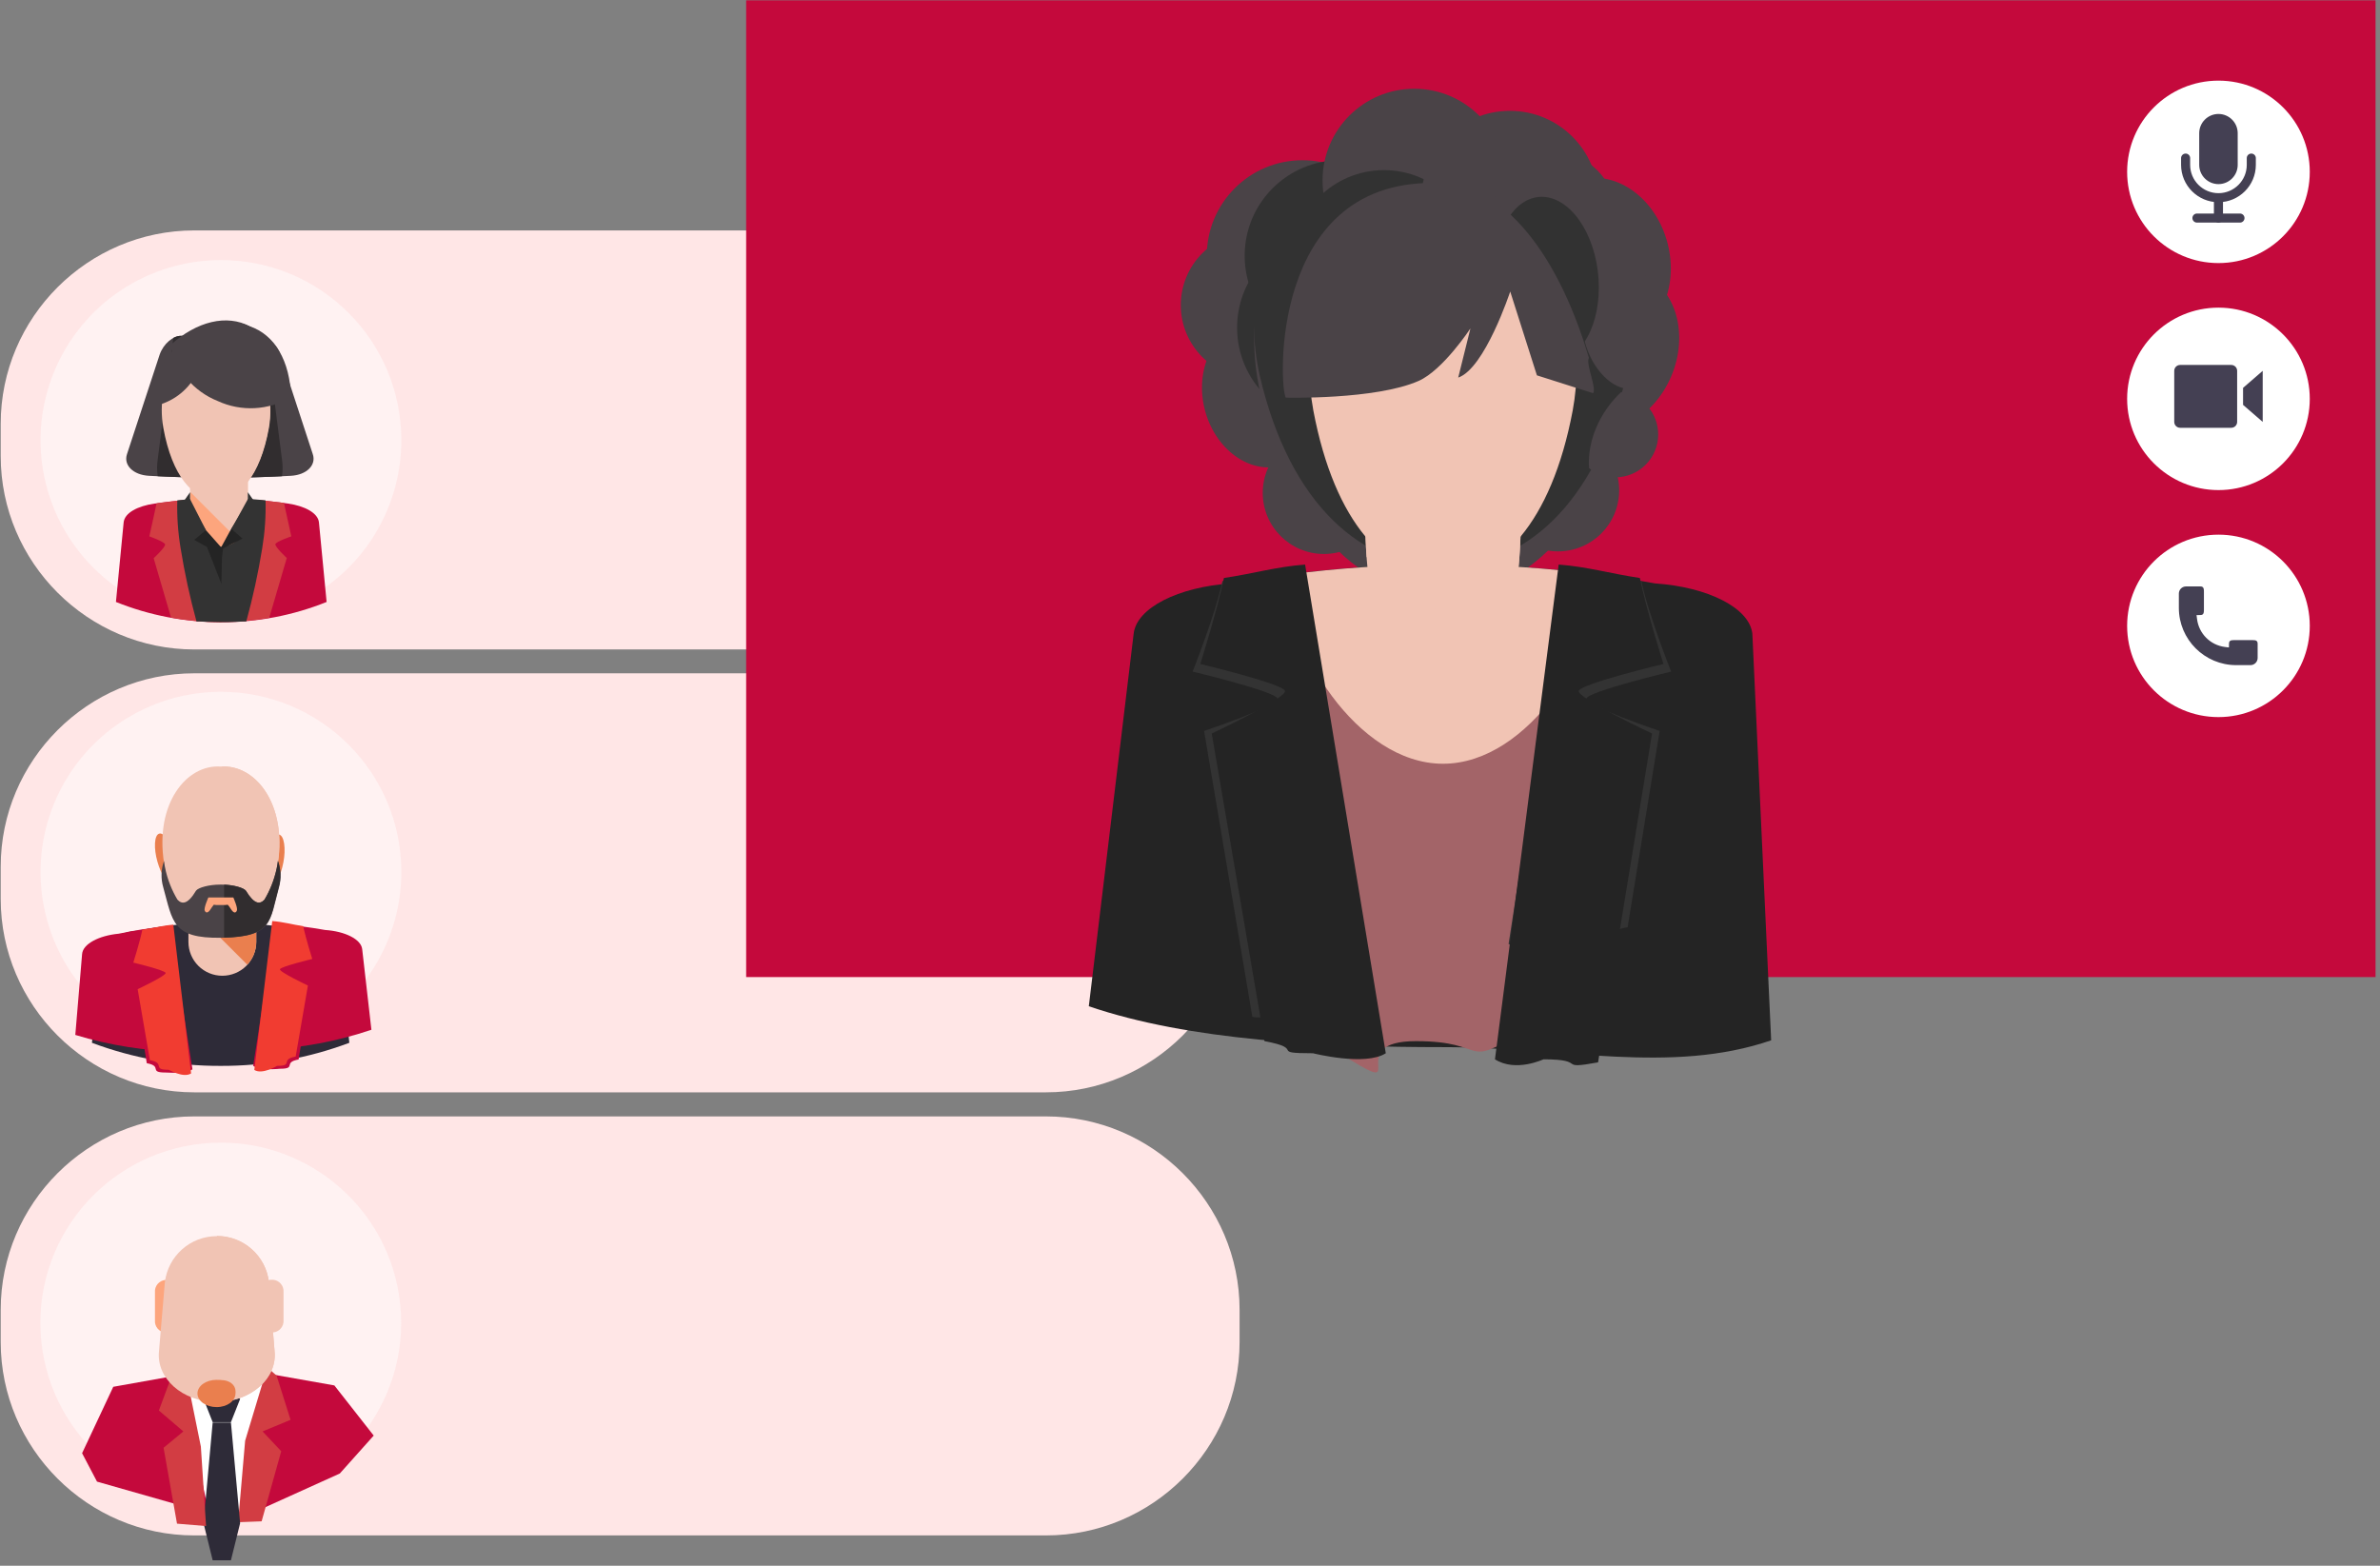 <svg xmlns="http://www.w3.org/2000/svg" xmlns:xlink="http://www.w3.org/1999/xlink" width="380px" height="250px" viewBox="0 0 380 250" version="1.1">
    <rect x="0" y="0" width="380" height="250" fill="#808080" stroke="none"/>
    <!-- Generator: Sketch 51.3 (57544) - http://www.bohemiancoding.com/sketch -->
    <title>Group 12</title>
    <desc>Created with Sketch.</desc>
    <defs/>
    <g id="Page-1" stroke="none" stroke-width="1" fill="none" fill-rule="evenodd">
        <g id="Dedicated-Engagement-Model-Copy" transform="translate(-453, -1808)">
            <g id="Group-12" transform="translate(418, 1808)">
                <rect id="Rectangle-2" stroke-opacity="0" stroke="#FFFFFF" fill-rule="nonzero" x="0.5" y="0.5" width="449" height="249"/>
                <g id="Group-21-Copy" transform="translate(35, 0)">
                    <g id="Group">
                        <g id="Group-1099" transform="translate(0, 36.54)" fill="#FFE6E6">
                            <path d="M197.916,36.278 C197.916,53.261 184.008,67.157 167.009,67.157 L31.02,67.157 C14.021,67.157 0.113,53.261 0.113,36.278 L0.113,31.131 C0.113,14.148 14.021,0.252 31.02,0.252 L167.009,0.252 C184.008,0.252 197.916,14.148 197.916,31.131 L197.916,36.278" id="Fill-1094"/>
                            <path d="M197.916,106.991 C197.916,123.974 184.008,137.87 167.009,137.87 L31.02,137.87 C14.021,137.87 0.113,123.974 0.113,106.991 L0.113,101.844 C0.113,84.861 14.021,70.965 31.02,70.965 L167.009,70.965 C184.008,70.965 197.916,84.861 197.916,101.844 L197.916,106.991" id="Fill-1096"/>
                            <path d="M197.916,177.739 C197.916,194.723 184.008,208.618 167.009,208.618 L31.02,208.618 C14.021,208.618 0.113,194.723 0.113,177.739 L0.113,172.593 C0.113,155.609 14.021,141.714 31.02,141.714 L167.009,141.714 C184.008,141.714 197.916,155.609 197.916,172.593 L197.916,177.739" id="Fill-1097"/>
                        </g>
                        <g id="Group-1603" transform="translate(118.99, 0)">
                            <polygon id="Fill-1592" fill="#B72A30" points="0.144 156.007 260.3 156.007 260.3 0.054 0.144 0.054" style="&#10;    fill: #c4093c;&#10;"/>
                            <path d="M249.797,27.44 C249.797,35.485 243.271,42.005 235.22,42.005 C227.169,42.005 220.637,35.485 220.637,27.44 C220.637,19.396 227.169,12.874 235.22,12.874 C243.271,12.874 249.797,19.396 249.797,27.44" id="Fill-1593" fill="#FFFFFF"/>
                            <path d="M235.22,32.289 C231.928,32.289 229.25,29.613 229.25,26.327 L229.25,25.243 C229.25,24.844 229.574,24.519 229.976,24.519 C230.373,24.519 230.697,24.844 230.697,25.243 L230.697,26.327 C230.697,28.817 232.727,30.842 235.22,30.842 C237.713,30.842 239.737,28.817 239.737,26.327 L239.737,25.243 C239.737,24.844 240.062,24.519 240.464,24.519 C240.86,24.519 241.185,24.844 241.185,25.243 L241.185,26.327 C241.185,29.613 238.506,32.289 235.22,32.289" id="Fill-1594" fill="#444053"/>
                            <path d="M235.22,29.398 C233.525,29.398 232.145,28.02 232.145,26.327 L232.145,21.268 C232.145,19.575 233.525,18.196 235.22,18.196 C236.914,18.196 238.29,19.575 238.29,21.268 L238.29,26.327 C238.29,28.02 236.914,29.398 235.22,29.398" id="Fill-1595" fill="#444053"/>
                            <path d="M235.22,35.541 C234.818,35.541 234.493,35.217 234.493,34.818 L234.493,31.747 C234.493,31.347 234.818,31.023 235.22,31.023 C235.616,31.023 235.941,31.347 235.941,31.747 L235.941,34.818 C235.941,35.217 235.616,35.541 235.22,35.541" id="Fill-1596" fill="#444053"/>
                            <path d="M238.656,35.541 L231.784,35.541 C231.382,35.541 231.058,35.217 231.058,34.818 C231.058,34.419 231.382,34.095 231.784,34.095 L238.656,34.095 C239.052,34.095 239.377,34.419 239.377,34.818 C239.377,35.217 239.052,35.541 238.656,35.541" id="Fill-1597" fill="#444053"/>
                            <path d="M249.797,63.685 C249.797,71.73 243.271,78.251 235.22,78.251 C227.169,78.251 220.637,71.73 220.637,63.685 C220.637,55.642 227.169,49.12 235.22,49.12 C243.271,49.12 249.797,55.642 249.797,63.685" id="Fill-1598" fill="#FFFFFF"/>
                            <path d="M249.797,99.932 C249.797,107.977 243.271,114.497 235.22,114.497 C227.169,114.497 220.637,107.977 220.637,99.932 C220.637,91.888 227.169,85.367 235.22,85.367 C243.271,85.367 249.797,91.888 249.797,99.932" id="Fill-1599" fill="#FFFFFF"/>
                            <path d="M238.043,106.2 C233,106.2 228.894,102.1 228.894,97.06 L228.894,94.776 C228.894,94.147 229.409,93.633 230.038,93.633 L232.325,93.633 C232.603,93.633 232.701,93.735 232.737,93.769 C232.891,93.928 232.902,94.199 232.897,94.625 L232.897,97.211 C232.902,97.639 232.891,97.911 232.737,98.069 C232.706,98.1 232.613,98.195 232.351,98.2 L231.717,98.216 L231.799,98.842 C232.088,101.177 233.927,103.009 236.26,103.301 L236.889,103.379 L236.904,102.749 C236.909,102.489 237.002,102.395 237.033,102.364 C237.172,102.227 237.399,102.201 237.744,102.201 L240.628,102.201 C240.974,102.201 241.2,102.227 241.339,102.364 C241.37,102.398 241.473,102.498 241.473,102.773 L241.473,105.057 C241.473,105.688 240.958,106.2 240.33,106.2 L238.043,106.2" id="Fill-1600" fill="#444053"/>
                            <polyline id="Fill-1601" fill="#444053" points="239.145 61.928 239.145 64.646 242.282 67.364 242.282 59.21 239.145 61.928"/>
                            <path d="M238.202,67.364 C238.202,67.883 237.78,68.304 237.26,68.304 L229.1,68.304 C228.58,68.304 228.158,67.883 228.158,67.364 L228.158,59.21 C228.158,58.691 228.58,58.27 229.1,58.27 L237.26,58.27 C237.78,58.27 238.202,58.691 238.202,59.21 L238.202,67.364" id="Fill-1602" fill="#444053"/>
                        </g>
                        <g id="Group-1637" transform="translate(173.592, 13.896)">
                            <polygon id="Clip-1605" points="0.252 0.275 109.198 0.275 109.198 142.666 0.252 142.666"/>
                            <path d="M37.279,46.78 C38.88,53.048 36.037,59.193 30.922,60.494 C25.812,61.798 20.367,57.772 18.765,51.5 C17.163,45.231 20.012,39.086 25.122,37.783 C30.232,36.48 35.682,40.509 37.279,46.78" id="Fill-1604" fill="#4A4347"/>
                            <path d="M38.407,34.821 C38.407,41.3 33.152,46.55 26.672,46.55 C20.192,46.55 14.938,41.3 14.938,34.821 C14.938,28.35 20.192,23.101 26.672,23.101 C33.152,23.101 38.407,28.35 38.407,34.821" id="Fill-1606" fill="#4A4347"/>
                            <path d="M84.931,64.392 C84.931,69.777 80.558,74.143 75.165,74.143 C69.777,74.143 65.404,69.777 65.404,64.392 C65.404,59.006 69.777,54.64 75.165,54.64 C80.558,54.64 84.931,59.006 84.931,64.392" id="Fill-1607" fill="#4A4347"/>
                            <path d="M49.621,26.935 C49.621,35.36 42.785,42.186 34.353,42.186 C25.925,42.186 19.09,35.36 19.09,26.935 C19.09,18.515 25.925,11.687 34.353,11.687 C42.785,11.687 49.621,18.515 49.621,26.935" id="Fill-1608" fill="#4A4347"/>
                            <path d="M55.668,26.935 C55.668,35.36 48.832,42.186 40.405,42.186 C31.973,42.186 25.137,35.36 25.137,26.935 C25.137,18.515 31.973,11.687 40.405,11.687 C48.832,11.687 55.668,18.515 55.668,26.935" id="Fill-1609" fill="#323232"/>
                            <path d="M54.457,38.418 C54.457,46.845 47.622,53.672 39.195,53.672 C30.762,53.672 23.927,46.845 23.927,38.418 C23.927,30 30.762,23.172 39.195,23.172 C47.622,23.172 54.457,30 54.457,38.418" id="Fill-1610" fill="#323232"/>
                            <path d="M47.545,64.802 C47.545,70.188 43.171,74.557 37.788,74.557 C32.395,74.557 28.022,70.188 28.022,64.802 C28.022,59.419 32.395,55.054 37.788,55.054 C43.171,55.054 47.545,59.419 47.545,64.802" id="Fill-1611" fill="#4A4347"/>
                            <path d="M92.673,25.002 C94.492,32.12 91.262,39.1 85.457,40.579 C79.651,42.06 73.465,37.485 71.647,30.362 C69.828,23.244 73.058,16.263 78.863,14.781 C84.669,13.303 90.855,17.88 92.673,25.002" id="Fill-1612" fill="#4A4347"/>
                            <path d="M93.194,46.306 C90.263,53.046 83.432,56.583 77.931,54.199 C72.445,51.823 70.354,44.418 73.28,37.68 C76.205,30.935 83.041,27.397 88.537,29.776 C94.033,32.155 96.12,39.56 93.194,46.306" id="Fill-1613" fill="#4A4347"/>
                            <path d="M56.801,10.732 C39.035,9.752 22.649,25.282 27.533,48.449 C32.364,70.774 44.088,81.161 56.801,81.164 C69.524,81.161 81.243,70.778 86.075,48.449 C90.963,25.285 74.572,9.752 56.801,10.732" id="Fill-1614" fill="#4A4347"/>
                            <path d="M56.801,10.727 C39.035,9.811 22.649,24.344 27.533,46.02 C32.364,66.909 44.088,76.627 56.801,76.63 C69.524,76.627 81.243,66.913 86.075,46.02 C90.963,24.347 74.572,9.811 56.801,10.727" id="Fill-1615" fill="#323232"/>
                            <path d="M56.904,153.3 C76.066,153.3 93.178,157.694 109.198,152.211 L106.195,87.282 C105.726,83.137 99.035,79.821 90.67,79.258 C68.206,75.21 45.407,75.219 22.938,79.258 C14.578,79.821 7.886,83.137 7.412,87.282 L0.252,146.769 C16.267,152.252 37.747,153.3 56.904,153.3" id="Fill-1616" fill="#242424"/>
                            <path d="M52.51,152.341 C64.306,152.341 59.593,156.921 69.457,150.89 L76.901,89.346 C76.612,84.782 82.804,80.181 77.653,79.561 C63.822,75.11 49.791,75.119 35.96,79.561 C30.809,80.181 30.16,83.322 29.866,87.884 L41.858,155.244 C51.712,161.275 40.714,152.341 52.51,152.341" id="Fill-1617" fill="#A36468"/>
                            <path d="M81.846,78.178 C81.846,78.078 81.836,77.98 81.83,77.885 C65.192,75.68 48.42,75.687 31.787,77.887 C31.782,77.984 31.767,78.081 31.767,78.178 C31.767,89.311 42.981,108.05 56.806,108.05 C70.637,108.05 81.846,89.311 81.846,78.178" id="Fill-1618" fill="#FDA57D" style="&#10;    fill: #f1c4b4;&#10;"/>
                            <path d="M69.231,68.596 C69.231,67.997 69.21,67.427 69.2,66.83 C60.963,61.731 52.649,61.74 44.408,66.838 C44.397,67.427 44.377,68.007 44.377,68.596 C44.377,88.138 49.94,97.016 56.806,97.016 C63.668,97.016 69.231,88.138 69.231,68.596" id="Fill-1619" fill="#FDA57D" style="&#10;    fill: #f1c4b4;&#10;"/>
                            <path d="M45.984,65.928 C45.366,67.049 44.835,68.233 44.392,69.503 C44.413,71.452 44.48,73.3 44.609,75.031 C53.793,83.262 61.288,86.99 66.717,87.331 C68.288,82.782 69.231,76.599 69.231,68.596 C69.231,67.997 69.21,67.427 69.2,66.83 C61.489,62.053 53.705,61.76 45.984,65.928" id="Fill-1620" fill="#EA7F4E" style="&#10;    fill: #f1c4b4;&#10;"/>
                            <path d="M77.509,51.664 C74.088,69.761 65.795,78.178 56.806,78.188 C47.818,78.185 39.524,69.761 36.104,51.664 C32.653,32.889 44.238,20.303 56.806,21.094 C69.365,20.298 80.96,32.889 77.509,51.664" id="Fill-1621" fill="#FDA57D" style="&#10;    fill: #f1c4b4;&#10;"/>
                            <path d="M66.856,14.903 C66.856,22.98 60.299,29.531 52.217,29.531 C44.129,29.531 37.572,22.98 37.572,14.903 C37.572,6.825 44.129,0.275 52.217,0.275 C60.299,0.275 66.856,6.825 66.856,14.903" id="Fill-1623" fill="#4A4347"/>
                            <path d="M62.014,27.896 C62.014,35.974 55.457,42.525 47.38,42.525 C39.293,42.525 32.735,35.974 32.735,27.896 C32.735,19.821 39.293,13.268 47.38,13.268 C55.457,13.268 62.014,19.821 62.014,27.896" id="Fill-1624" fill="#323232"/>
                            <path d="M81.609,17.912 C81.609,25.702 75.283,32.021 67.485,32.021 C59.686,32.021 53.36,25.702 53.36,17.912 C53.36,10.119 59.686,3.801 67.485,3.801 C75.283,3.801 81.609,10.119 81.609,17.912" id="Fill-1625" fill="#4A4347"/>
                            <path d="M84.303,20.193 C84.303,25.579 79.935,29.946 74.547,29.946 C69.154,29.946 64.785,25.579 64.785,20.193 C64.785,14.806 69.154,10.441 74.547,10.441 C79.935,10.441 84.303,14.806 84.303,20.193" id="Fill-1626" fill="#4A4347"/>
                            <path d="M87.672,30.598 C87.672,35.983 83.298,40.354 77.905,40.354 C72.517,40.354 68.149,35.983 68.149,30.598 C68.149,25.215 72.517,20.85 77.905,20.85 C83.298,20.85 87.672,25.215 87.672,30.598" id="Fill-1627" fill="#4A4347"/>
                            <path d="M91.164,55.473 C91.164,52.007 88.578,49.173 85.24,48.715 C84.545,49.371 83.886,50.093 83.283,50.897 C80.929,54.043 79.888,57.663 80.125,60.858 C81.284,61.76 82.721,62.319 84.308,62.319 C88.094,62.319 91.164,59.254 91.164,55.473" id="Fill-1628" fill="#4A4347"/>
                            <path d="M89.552,38.443 C91.247,42.636 90.474,46.899 87.831,47.962 C85.194,49.023 81.676,46.485 79.986,42.296 C78.297,38.103 79.069,33.841 81.707,32.778 C84.349,31.715 87.857,34.252 89.552,38.443" id="Fill-1629" fill="#4A4347"/>
                            <path d="M81.305,28.025 C79.935,20.903 75.278,16.325 70.905,17.804 C68.7,18.552 66.99,20.7 66.011,23.56 C68.989,27.472 71.909,34.863 73.753,43.845 C74.459,43.907 75.165,43.839 75.871,43.601 C80.244,42.123 82.675,35.143 81.305,28.025" id="Fill-1630" fill="#323232"/>
                            <path d="M55.029,15.32 C65.259,14.611 74.732,25.1 80.1,43.249 C79.554,44.245 81.367,47.985 80.769,48.888 L71.796,46.034 L67.536,32.651 C67.536,32.651 63.477,44.964 59.232,46.391 L61.185,38.54 C61.185,38.54 56.817,45.199 52.907,46.926 C46.015,49.957 31.705,49.598 31.705,49.598 C30.634,47.977 29.129,15.288 55.029,15.32" id="Fill-1631" fill="#4A4347"/>
                            <path d="M29.815,127.506 C29.114,117.186 26.636,108.013 23,101.357 C23.638,105.476 23.989,109.857 23.989,114.405 C23.989,118.536 23.695,122.526 23.159,126.31 C25.354,126.75 27.574,127.149 29.815,127.506" id="Fill-1632" fill="#8FC4D7"/>
                            <path d="M42.785,136.822 L33.565,77.466 C29.011,77.801 26.152,78.203 21.583,78.875 C20.527,84.017 16.829,93.336 16.829,93.336 C16.829,93.336 29.99,96.486 30.355,97.623 C30.721,98.761 18.657,102.814 18.657,102.814 L26.363,148.471 C33.142,149.722 24.339,138.038 31.571,138.038 C31.602,138.038 39.463,138.93 42.785,136.822" id="Fill-1633" fill="#333333"/>
                            <path d="M47.668,154.276 L34.785,76.248 C30.232,76.583 26.394,77.717 21.825,78.389 C20.769,83.529 18.049,92.119 18.049,92.119 C18.049,92.119 31.205,95.268 31.571,96.406 C31.942,97.544 19.878,103.223 19.878,103.223 L28.3,152.341 C35.084,153.591 28.81,154.276 36.047,154.276 C36.073,154.276 44.351,156.385 47.668,154.276" id="Fill-1634" fill="#242424"/>
                            <path d="M67.273,136.822 L76.489,77.466 C81.042,77.801 83.906,78.203 88.475,78.875 C89.531,84.017 93.225,93.336 93.225,93.336 C93.225,93.336 80.069,96.486 79.703,97.623 C79.337,98.761 91.396,102.814 91.396,102.814 L86.281,134.144 C79.497,135.395 85.719,138.038 78.482,138.038 C78.456,138.038 70.591,138.93 67.273,136.822" id="Fill-1635" fill="#333333"/>
                            <path d="M65.1,155.244 L75.273,76.248 C79.827,76.583 83.659,77.717 88.233,78.389 C89.284,83.529 92.004,92.119 92.004,92.119 C92.004,92.119 78.848,95.268 78.482,96.406 C78.116,97.544 90.18,103.223 90.18,103.223 L81.562,155.728 C74.779,156.978 80.079,155.244 72.847,155.244 C72.816,155.244 68.417,157.352 65.1,155.244" id="Fill-1636" fill="#242424"/>
                        </g>
                    </g>
                    <g id="Group-9" transform="translate(2.545, 41.525)" fill-rule="nonzero">
                        <path d="M61.534,28.777 C61.534,40.419 54.513,50.914 43.747,55.367 C32.98,59.819 20.589,57.351 12.354,49.115 C4.119,40.878 1.662,28.496 6.13,17.743 C10.598,6.991 21.11,-0.012 32.762,1.62871628e-05 C48.657,0.017 61.534,12.896 61.534,28.777 Z" id="Path" fill="#FFF2F2"/>
                        <g id="Group" transform="translate(15.967, 9.252)">
                            <path d="M16.84,48.562 C22.595,48.58 28.298,47.485 33.635,45.336 L32.414,32.644 C32.269,31.119 30.123,30.013 27.513,29.631 C20.427,28.579 13.224,28.579 6.138,29.631 C3.512,30.013 1.382,31.088 1.229,32.644 L0,45.336 C5.351,47.491 11.071,48.587 16.84,48.562 Z" id="Path" fill="#F13C31" style="&#10;    fill: #c4093c;&#10;"/>
                            <path d="M16.871,48.562 L11.718,29.029 C9.978,29.151 8.237,29.342 6.489,29.586 C6.092,31.477 5.328,34.864 5.328,34.864 C5.328,34.864 7.695,35.703 7.84,36.122 C7.985,36.542 6.023,38.349 6.023,38.349 L8.802,47.845 C11.455,48.318 14.145,48.558 16.84,48.562 L16.871,48.562 Z" id="Path" fill="#D23D43"/>
                            <path d="M28.001,34.864 C28.001,34.864 27.238,31.416 26.826,29.525 C25.085,29.288 23.352,29.105 21.619,28.991 L16.459,48.531 L16.84,48.531 C19.399,48.526 21.953,48.307 24.474,47.875 L27.276,38.319 C27.276,38.319 25.322,36.503 25.459,36.092 C25.597,35.68 28.001,34.864 28.001,34.864 Z" id="Path" fill="#D23D43"/>
                            <path d="M20.329,48.455 L20.81,48.455 C21.871,44.596 22.722,40.683 23.36,36.732 C23.775,34.212 23.951,31.658 23.887,29.105 C19.201,28.64 14.48,28.64 9.794,29.105 C9.726,31.658 9.902,34.212 10.321,36.732 C10.956,40.683 11.805,44.596 12.863,48.455 L13.344,48.455 L14.573,48.516 C15.337,48.516 16.1,48.562 16.863,48.562 C17.627,48.562 18.39,48.562 19.154,48.516 L20.329,48.455 Z" id="Path" fill="#333333"/>
                            <path d="M21.031,31.973 C21.031,34.5 18.981,36.549 16.451,36.549 C13.921,36.549 11.871,34.5 11.871,31.973 L11.871,25.215 C11.871,22.688 13.921,20.639 16.451,20.639 C18.981,20.639 21.031,22.688 21.031,25.215 L21.031,31.973 Z" id="Path" fill="#FDA57D"/>
                            <path d="M16.436,20.593 C13.906,20.593 11.855,22.642 11.855,25.169 L11.855,27.763 L19.489,35.39 C20.489,34.52 21.063,33.26 21.062,31.935 L21.062,25.177 C21.064,23.954 20.576,22.781 19.707,21.92 C18.838,21.059 17.66,20.581 16.436,20.593 Z" id="Path" fill="#EA7F4E" style="&#10;    fill: #f1c4b4;&#10;"/>
                            <path d="M31.421,21.714 C32.032,23.469 30.467,25.055 27.933,25.192 C20.384,25.619 12.816,25.619 5.267,25.192 C2.733,25.055 1.168,23.469 1.771,21.714 C3.501,16.426 5.237,11.138 6.977,5.85 C7.58,4.103 9.145,2.799 10.466,2.845 C14.55,3.074 15.535,1.075 19.627,0.847 C20.948,0.77 25.696,3.425 26.23,5.85 L31.421,21.714 Z" id="Path" fill="#4A4347"/>
                            <path d="M24.001,2.99 C22.398,1.724 20.405,0.801 19.619,0.847 C15.535,1.075 14.55,3.074 10.458,2.845 C10.004,2.838 9.555,2.954 9.161,3.181 L6.664,22.614 C6.538,23.492 6.538,24.383 6.664,25.261 C13.28,25.586 19.897,25.586 26.513,25.261 C26.643,24.384 26.643,23.492 26.513,22.614 L24.001,2.99 Z" id="Path" fill="#312D2F"/>
                            <path d="M24.36,17.542 C22.978,25.322 19.627,28.937 15.963,28.937 C12.298,28.937 8.985,25.322 7.565,17.542 C6.168,9.481 10.848,4.073 15.963,4.416 C21.07,4.065 25.757,9.473 24.36,17.542 Z" id="Path" fill="#FDA57D" style="&#10;    fill: #f1c4b4;&#10;"/>
                            <path d="M7.832,6.811 C6.306,9.229 5.39,11.868 5.672,14.133 C8.428,13.689 10.867,12.099 12.383,9.756 C13.9,7.414 14.352,4.54 13.627,1.846 C11.451,2.525 9.39,4.401 7.832,6.811 Z" id="Path" fill="#4A4347"/>
                            <path d="M16.031,4.408 C15.848,4.408 15.657,4.408 15.474,4.408 L15.474,28.892 C15.659,28.916 15.845,28.928 16.031,28.93 C19.665,28.93 23.016,25.314 24.429,17.535 C25.757,9.473 21.07,4.065 16.031,4.408 Z" id="Path" fill="#EA7F4E" style="&#10;    fill: #f1c4b4;&#10;"/>
                            <path d="M16.253,13.256 C20.015,14.99 24.392,14.756 27.948,12.631 C27.818,6.903 25.337,2.647 21.39,1.335 C17.718,-0.633 12.924,0.488 8.672,4.34 C9.57,8.38 12.407,11.717 16.253,13.256 Z" id="Path" fill="#4A4347"/>
                            <polygon id="Path" fill="#242424" points="16.84 42.46 16.955 36.793 14.367 33.872 11.84 29.769 12.23 35.275 14.535 36.564"/>
                            <polygon id="Path" fill="#333333" points="11.84 28.93 14.367 33.872 11.39 36.343 10.939 29.097 11.84 27.808"/>
                            <polygon id="Path" fill="#242424" points="16.558 40.775 16.726 36.732 18.413 33.643 20.94 29.547 20.551 35.047 17.115 36.786"/>
                            <polygon id="Path" fill="#333333" points="21.054 28.93 18.444 33.681 21.505 36.343 21.955 29.097 21.054 27.808"/>
                        </g>
                        <path d="M61.534,97.726 C61.528,109.367 54.503,119.857 43.736,124.305 C32.969,128.752 20.581,126.281 12.349,118.043 C4.117,109.806 1.663,97.424 6.131,86.674 C10.6,75.923 21.111,68.922 32.762,68.934 C48.663,68.951 61.543,81.839 61.534,97.726 Z" id="Path" fill="#FFF2F2"/>
                        <g id="Group" transform="translate(9.097, 80.184)">
                            <path d="M23.604,48.478 C30.614,48.505 37.57,47.257 44.132,44.794 L42.643,30.303 C42.468,28.525 39.887,27.107 36.658,26.87 C28.042,25.135 19.166,25.135 10.55,26.87 C7.329,27.107 4.748,28.525 4.565,30.303 L3.038,44.794 C9.613,47.26 16.582,48.508 23.604,48.478 Z" id="Path" fill="#2E2B38"/>
                            <path d="M29.276,28.678 C29.276,30.113 28.705,31.49 27.688,32.504 C26.671,33.519 25.293,34.088 23.856,34.086 C22.42,34.088 21.042,33.519 20.027,32.504 C19.011,31.489 18.442,30.113 18.444,28.678 L18.444,23.118 C18.442,21.683 19.011,20.306 20.027,19.292 C21.042,18.277 22.42,17.708 23.856,17.71 C25.293,17.708 26.671,18.277 27.688,19.291 C28.705,20.306 29.276,21.682 29.276,23.118 L29.276,28.678 Z" id="Path" fill="#FDA57D" style="&#10;    fill: #f1c4b4;&#10;"/>
                            <path d="M27.551,32.034 C27.65,32.133 27.749,32.217 27.841,32.316 C28.763,31.322 29.276,30.018 29.276,28.663 L29.276,23.103 C29.32,20.116 26.933,17.659 23.944,17.615 C20.955,17.571 18.495,19.956 18.451,22.942 L27.551,32.034 Z" id="Path" fill="#EA7F4E"/>
                            <path d="M15.924,15.071 C16.298,17.275 16.062,18.74 15.497,18.931 C14.932,19.121 14.107,18.008 13.497,15.88 C12.886,13.752 12.97,11.631 13.779,11.395 C14.588,11.158 15.55,12.844 15.924,15.071 Z" id="Path" fill="#EA7F4E"/>
                            <path d="M31.124,15.392 C30.948,17.626 31.322,19.06 31.887,19.205 C32.452,19.35 33.185,18.16 33.605,15.979 C34.024,13.797 33.742,11.708 32.91,11.547 C32.078,11.387 31.299,13.149 31.124,15.392 Z" id="Path" fill="#EA7F4E"/>
                            <path d="M23.612,0.686 C18.115,0.29 13.046,6.643 14.558,16.124 C14.921,18.574 15.58,20.971 16.52,23.263 C17.283,24.331 18.161,24.468 19.573,21.188 C19.986,20.425 21.78,19.769 23.474,19.769 L23.81,19.769 C25.505,19.769 27.299,20.433 27.711,21.188 C29.093,24.468 30.001,24.331 30.765,23.27 C31.707,20.976 32.368,18.576 32.734,16.124 C34.177,6.643 29.101,0.282 23.612,0.686 Z" id="Path" fill="#FDA57D" style="&#10;    fill: #f1c4b4;&#10;"/>
                            <path d="M23.818,0.686 L23.818,19.754 C25.505,19.754 27.268,20.418 27.681,21.165 C29.062,24.445 29.971,24.308 30.734,23.247 C31.676,20.953 32.337,18.554 32.704,16.101 C34.154,6.765 29.23,0.465 23.818,0.686 Z" id="Path" fill="#EA7F4E" style="&#10;    fill: #f1c4b4;&#10;"/>
                            <path d="M32.734,15.75 C32.687,16.176 32.616,16.598 32.521,17.016 C32.145,18.749 31.493,20.41 30.589,21.936 C29.872,22.698 28.978,22.759 27.612,20.502 C27.207,19.991 25.444,19.533 23.795,19.533 L23.474,19.533 C21.802,19.533 20.031,19.991 19.657,20.502 C18.299,22.79 17.367,22.668 16.688,21.936 C15.779,20.412 15.124,18.75 14.749,17.016 C14.656,16.598 14.587,16.176 14.543,15.75 C14.063,17.104 14.02,18.573 14.42,19.953 C15.947,25.459 15.856,28.144 23.665,28.022 C31.979,27.892 31.383,25.459 32.91,19.953 C33.293,18.568 33.232,17.098 32.734,15.75 Z" id="Path" fill="#4A4347"/>
                            <path d="M32.521,17.016 C32.145,18.749 31.493,20.41 30.589,21.936 C29.872,22.698 28.978,22.759 27.612,20.502 C27.238,20.029 25.696,19.602 24.138,19.541 L24.138,28.007 C31.895,27.786 31.36,25.337 32.856,19.953 C33.257,18.573 33.214,17.104 32.734,15.75 C32.687,16.176 32.616,16.598 32.521,17.016 Z" id="Path" fill="#312D2F"/>
                            <path d="M25.612,21.585 C25.612,21.585 25.612,21.585 25.612,21.585 L21.627,21.585 C21.627,21.585 20.864,23.278 21.047,23.69 C21.23,24.102 21.573,24.132 22.032,23.385 C22.175,23.159 22.333,22.942 22.505,22.736 C22.632,22.77 22.763,22.788 22.894,22.79 L24.345,22.79 C24.47,22.787 24.596,22.771 24.719,22.744 C24.897,22.942 25.055,23.156 25.192,23.385 C25.658,24.147 26.001,24.102 26.177,23.69 C26.352,23.278 25.703,21.798 25.612,21.585 Z" id="Path" fill="#FDA57D"/>
                            <path d="M10.474,45.473 C10.316,42.002 9.429,38.603 7.871,35.497 C8.126,37.145 8.253,38.81 8.252,40.477 C8.253,42.008 8.148,43.537 7.939,45.053 C8.771,45.183 9.619,45.343 10.474,45.473 Z" id="Path" fill="#8FC4D7"/>
                            <path d="M14.787,26.199 C12.272,26.459 9.772,26.851 7.298,27.374 C4.115,27.679 1.595,29.021 1.466,30.615 L0.382,43.536 C5.891,45.212 11.608,46.111 17.367,46.205 L14.787,26.199 Z" id="Path" fill="#F13C31" style="&#10;    fill: #c4093c;&#10;"/>
                            <path d="M19.085,49.035 L15.566,26.375 C13.825,26.504 12.733,26.657 10.985,26.908 C10.498,28.786 9.891,30.63 9.168,32.431 C9.168,32.431 14.191,33.636 14.329,34.07 C14.466,34.505 9.871,36.053 9.871,36.053 L11.794,48.051 C14.39,48.524 12.016,49.538 14.772,49.538 C14.787,49.5 17.787,49.836 19.085,49.035 Z" id="Path" fill="#D23D43" style="&#10;    fill: #c4093c;&#10;"/>
                            <path d="M18.871,49.683 L16.031,25.932 C14.291,26.062 12.833,26.489 11.084,26.748 C10.68,28.708 9.642,31.988 9.642,31.988 C9.642,31.988 14.665,33.193 14.802,33.628 C14.94,34.063 10.336,36.229 10.336,36.229 L12.291,47.57 C14.886,48.043 12.512,49.096 15.268,49.096 C15.268,49.035 17.604,50.492 18.871,49.683 Z" id="Path" fill="#F13C31"/>
                            <path d="M32.734,25.825 C35.258,26.015 37.77,26.333 40.261,26.779 C43.452,26.992 46.002,28.258 46.185,29.83 L47.659,42.712 C42.2,44.553 36.512,45.623 30.757,45.892 L32.734,25.825 Z" id="Path" fill="#F13C31" style="&#10;    fill: #c4093c;&#10;"/>
                            <path d="M28.78,48.478 L32.292,25.818 C34.032,25.947 35.124,26.1 36.872,26.352 C37.355,28.23 37.959,30.074 38.681,31.874 C38.681,31.874 33.658,33.079 33.521,33.514 C33.383,33.948 37.986,35.489 37.986,35.489 L36.032,47.456 C33.444,47.929 35.818,48.936 33.055,48.936 C33.047,48.936 30.04,49.279 28.78,48.478 Z" id="Path" fill="#D23D43" style="&#10;    fill: #c4093c;&#10;"/>
                            <path d="M28.963,49.126 L31.826,25.353 C33.566,25.482 35.032,25.909 36.773,26.169 C37.177,28.129 38.215,31.408 38.215,31.408 C38.215,31.408 33.192,32.614 33.055,33.048 C32.917,33.483 37.521,35.649 37.521,35.649 L35.566,46.991 C32.979,47.464 35.353,48.478 32.589,48.478 C32.582,48.478 30.23,49.927 28.963,49.126 Z" id="Path" fill="#F13C31"/>
                        </g>
                        <g id="Group-20" transform="translate(0.509, 137.528)">
                            <ellipse id="Oval" fill="#FFF2F2" transform="translate(32.196, 32.167) rotate(-5.65) translate(-32.196, -32.167) " cx="32.196" cy="32.167" rx="28.803" ry="28.777"/>
                            <g id="Group" transform="translate(9.351, 17.656)">
                                <path d="M12.336,14.087 C12.252,15.087 12.986,15.97 13.985,16.07 L14.398,16.07 C15.4,15.974 16.138,15.09 16.054,14.087 L16.054,9.641 C16.138,8.638 15.4,7.754 14.398,7.658 L13.985,7.658 C12.986,7.758 12.252,8.641 12.336,9.641 L12.336,14.087 Z" id="Path" fill="#FDA57D"/>
                                <polygon id="Path" fill="#F13C31" points="0.702 35.321 5.68 24.719 23.871 21.47 40.979 24.498 47.262 32.507 41.849 38.563 25.1 46.136 3.084 39.859" style="&#10;    fill: #c4093c;&#10;"/>
                                <polygon id="Path" fill="#FFFFFF" points="16.688 24.781 20.963 45.046 27.291 45.976 27.665 39.47 28.032 30.73 30.269 22.363"/>
                                <polygon id="Path" fill="#D23D43" points="30.269 21.623 26.734 33.331 25.612 46.342 29.368 46.197 32.498 35.008 29.52 31.843 33.986 29.99 31.757 22.927"/>
                                <polygon id="Path" fill="#2E2B38" points="21.551 30.364 20.093 26.664 21.551 25.307 24.467 25.307 25.932 26.664 24.467 30.364"/>
                                <polygon id="Path" fill="#2E2B38" points="21.551 30.417 20.093 46.503 21.551 52.414 24.467 52.414 25.932 46.503 24.467 30.417"/>
                                <polygon id="Path" fill="#D23D43" points="17.306 22.63 19.665 34.261 20.497 46.953 15.856 46.571 13.711 34.452 16.871 31.843 12.962 28.503 14.825 23.484"/>
                                <path d="M31.437,19.068 C31.872,23.293 27.742,27.137 22.207,27.137 C16.672,27.137 12.543,23.324 12.978,19.068 L13.917,8.047 C14.405,3.84 17.969,0.666 22.207,0.664 C26.448,0.641 30.031,3.801 30.536,8.008 L31.437,19.068 Z" id="Path" fill="#FDA57D" style="&#10;    fill: #f1c4b4;&#10;"/>
                                <path d="M31.437,19.068 L30.536,8.008 C30.051,3.801 26.485,0.625 22.245,0.625 L22.245,27.099 C27.742,27.099 31.872,23.255 31.437,19.068 Z" id="Path" fill="#EA7F4E" style="&#10;    fill: #f1c4b4;&#10;"/>
                                <path d="M25.192,25.787 C25.192,26.992 23.848,27.961 22.177,27.961 C20.505,27.961 19.123,26.992 19.123,25.787 C19.123,24.582 20.474,23.606 22.177,23.606 C23.879,23.606 25.192,24.582 25.192,25.787 Z" id="Path" fill="#EA7F4E"/>
                                <path d="M25.192,25.406 C25.192,26.397 24.138,27.206 22.841,27.206 C21.543,27.206 20.482,26.397 20.482,25.406 C20.482,24.414 21.573,23.644 22.902,23.644 C24.23,23.644 25.192,24.407 25.192,25.406 Z" id="Path" fill="#EA7F4E"/>
                                <path d="M22.902,12.112 C20.734,12.768 19.085,15.552 19.085,18.885 C19.088,19.264 19.111,19.644 19.154,20.021 L22.902,20.021 L22.902,12.112 Z" id="Path" fill="#EA7F4E" style="&#10;    fill: #f1c4b4;&#10;"/>
                                <path d="M31.192,7.627 L30.78,7.627 C29.781,7.728 29.047,8.61 29.131,9.61 C29.131,9.61 30.658,11.952 30.658,12.989 L30.658,16.04 L30.795,16.04 L31.207,16.04 C32.21,15.943 32.948,15.059 32.864,14.057 L32.864,9.61 C32.948,8.602 32.201,7.716 31.192,7.627 Z" id="Path" fill="#FDA57D" style="&#10;    fill: #f1c4b4;&#10;"/>
                            </g>
                        </g>
                    </g>
                </g>
            </g>
        </g>
    </g>
</svg>
